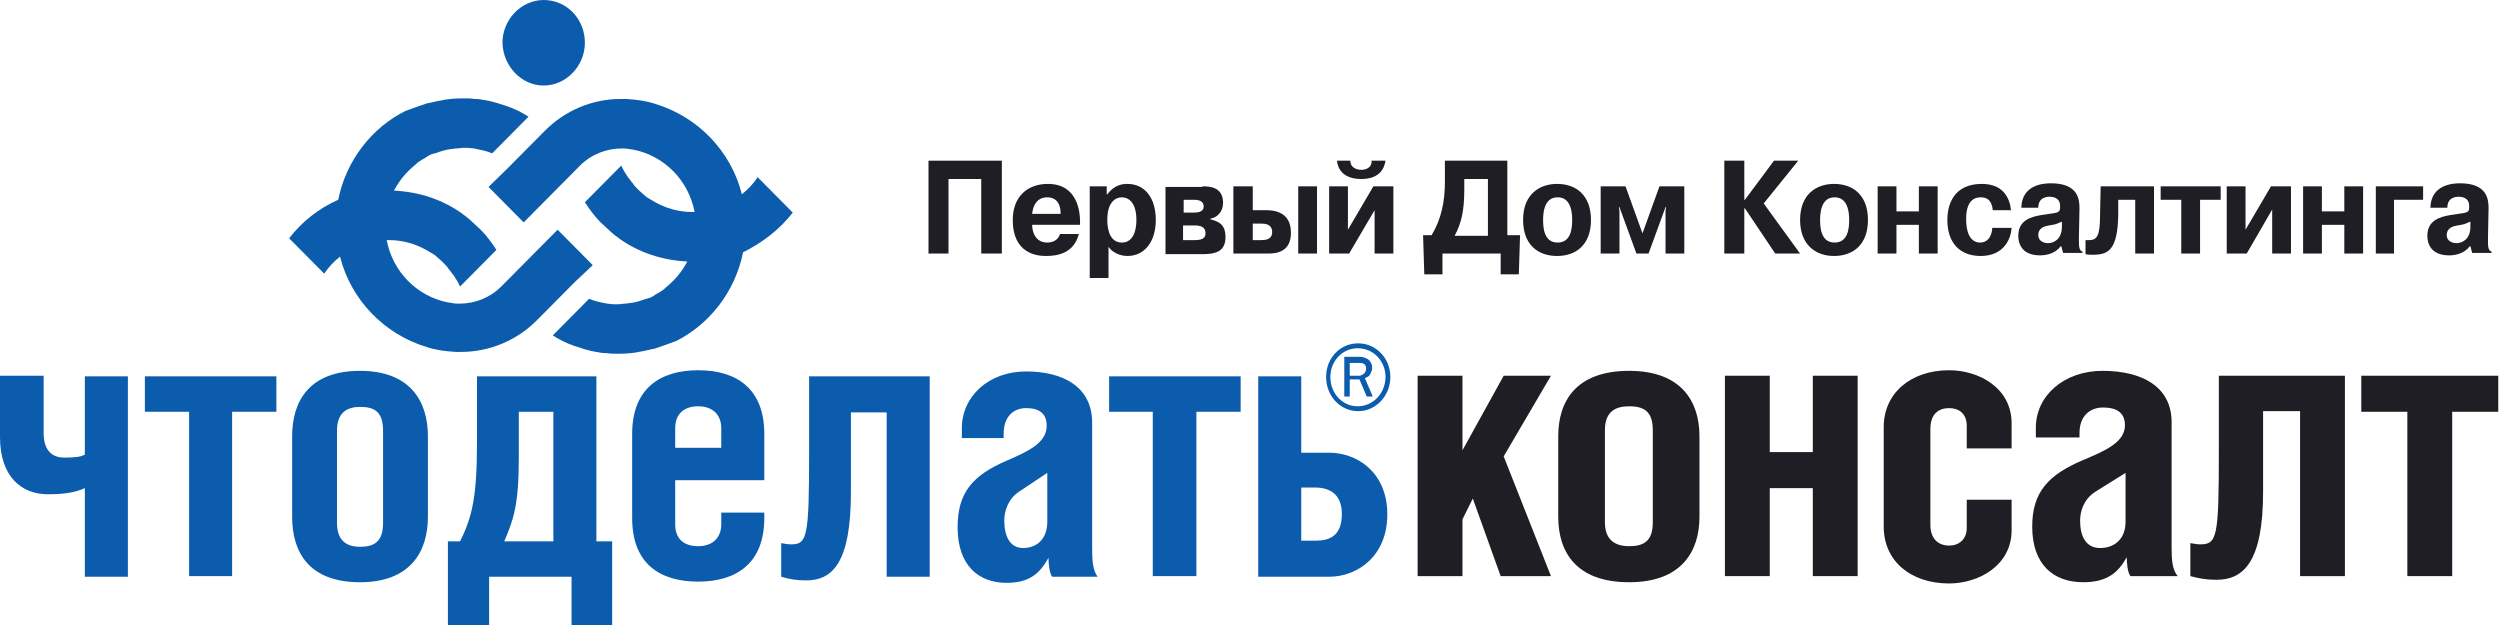 <?xml version="1.0" encoding="UTF-8"?> <svg xmlns="http://www.w3.org/2000/svg" width="148" height="37" viewBox="0 0 148 37" fill="none"><path fill-rule="evenodd" clip-rule="evenodd" d="M28.238 26.186V22.279H35.307V32.045H36.24V37H33.836V34.143H28.956V37H26.516V32.045H27.234C27.951 30.634 28.238 29.405 28.238 26.186ZM32.759 24.377H30.714V27.126C30.714 29.911 30.391 30.779 29.853 32.045H32.759V24.377Z" fill="#0B5CAD"></path><path fill-rule="evenodd" clip-rule="evenodd" d="M2.583 22.279V25.643C2.583 26.583 3.014 27.09 3.803 27.09C4.377 27.09 4.808 27.054 5.023 26.909V22.279H7.571V34.142H5.023V28.898C4.449 29.151 3.839 29.26 2.835 29.26C1.292 29.26 0 28.247 0 25.86V22.243H2.583V22.279Z" fill="#0B5CAD"></path><path fill-rule="evenodd" clip-rule="evenodd" d="M16.362 22.279V24.377H13.742V34.106H11.195V24.377H8.576V22.279H16.362Z" fill="#0B5CAD"></path><path fill-rule="evenodd" clip-rule="evenodd" d="M25.332 25.824V30.598C25.332 32.66 24.291 34.468 21.313 34.468C18.264 34.468 17.295 32.66 17.295 30.598V25.824C17.295 23.762 18.299 21.954 21.313 21.954C24.291 21.954 25.332 23.762 25.332 25.824ZM19.95 25.498V30.96C19.95 32.009 20.524 32.37 21.313 32.37C22.139 32.37 22.677 32.081 22.677 30.96V25.498C22.677 24.377 22.174 24.088 21.313 24.088C20.56 24.088 19.95 24.413 19.95 25.498Z" fill="#0B5CAD"></path><path fill-rule="evenodd" clip-rule="evenodd" d="M39.972 28.464V31.032C39.972 31.9 40.474 32.334 41.335 32.334C42.16 32.334 42.699 31.864 42.699 31.032V30.345H45.246V30.671C45.246 33.347 43.596 34.432 41.335 34.432C39.075 34.432 37.424 33.383 37.424 30.671V25.679C37.424 23.003 39.075 21.918 41.335 21.918C43.596 21.918 45.246 23.003 45.246 25.679V28.428H39.972V28.464ZM42.699 26.511V25.354C42.699 24.522 42.16 24.052 41.335 24.052C40.51 24.052 39.972 24.486 39.972 25.354V26.511H42.699Z" fill="#0B5CAD"></path><path fill-rule="evenodd" clip-rule="evenodd" d="M55.039 22.279V34.143H52.491V24.413H50.374V29.151C50.374 33.347 49.262 34.36 47.719 34.36C47.145 34.36 46.751 34.287 46.248 34.143V32.153C46.464 32.19 46.643 32.226 46.822 32.226C47.791 32.226 47.899 31.828 47.899 26.764V22.279H55.039Z" fill="#0B5CAD"></path><path fill-rule="evenodd" clip-rule="evenodd" d="M56.941 25.933V25.354C56.941 23.473 58.52 21.99 60.744 21.99C62.933 21.99 64.655 22.894 64.655 25.028V32.407C64.655 33.202 64.691 33.745 64.978 34.143H62.287C62.108 33.889 62.072 33.311 62.072 33.022C61.57 33.926 60.96 34.504 59.596 34.504C57.91 34.504 56.69 33.456 56.69 31.213C56.69 29.151 57.587 28.139 59.596 27.271C60.852 26.728 61.964 26.222 61.964 25.209C61.964 24.486 61.534 24.16 60.744 24.16C60.027 24.16 59.417 24.631 59.417 25.679V25.933H56.941ZM60.314 29.115C59.668 29.549 59.453 30.273 59.453 30.815C59.453 31.719 59.776 32.443 60.565 32.443C61.354 32.443 62 31.936 62 30.887V27.994L60.314 29.115Z" fill="#0B5CAD"></path><path fill-rule="evenodd" clip-rule="evenodd" d="M73.446 22.279V24.377H70.827V34.106H68.244V24.377H65.66V22.279H73.446Z" fill="#0B5CAD"></path><path fill-rule="evenodd" clip-rule="evenodd" d="M77.034 26.8H78.685C80.335 26.8 82.129 27.958 82.129 30.453C82.129 32.949 80.335 34.143 78.685 34.143H74.487V22.279H77.034V26.8ZM77.034 32.009H77.86C78.685 32.009 79.438 31.756 79.438 30.417C79.438 29.26 78.721 28.862 77.86 28.862H77.034V32.009Z" fill="#0B5CAD"></path><path fill-rule="evenodd" clip-rule="evenodd" d="M86.579 26.656L89.018 22.243H91.817L89.018 27.017L91.817 34.106H88.839L87.189 29.513L86.579 30.743V34.106H83.923V22.243H86.579V26.656Z" fill="#1F1E24"></path><path fill-rule="evenodd" clip-rule="evenodd" d="M100.608 25.824V30.598C100.608 32.66 99.532 34.468 96.446 34.468C93.289 34.468 92.248 32.66 92.248 30.598V25.824C92.248 23.762 93.289 21.954 96.446 21.954C99.532 21.954 100.608 23.762 100.608 25.824ZM95.011 25.462V30.924C95.011 31.973 95.621 32.334 96.446 32.334C97.307 32.334 97.845 32.045 97.845 30.924V25.462C97.845 24.341 97.307 24.052 96.446 24.052C95.621 24.052 95.011 24.377 95.011 25.462Z" fill="#1F1E24"></path><path fill-rule="evenodd" clip-rule="evenodd" d="M104.77 26.764H107.318V22.243H109.973V34.106H107.318V28.898H104.77V34.106H102.115V22.243H104.77V26.764Z" fill="#1F1E24"></path><path fill-rule="evenodd" clip-rule="evenodd" d="M116.432 26.547V25.209C116.432 24.486 115.966 24.16 115.391 24.16C114.746 24.16 114.279 24.522 114.279 25.39V31.068C114.279 31.9 114.746 32.298 115.391 32.298C115.966 32.298 116.432 31.936 116.432 31.249V29.585H119.087V31.394C119.087 33.492 117.114 34.541 115.391 34.541C113.095 34.541 111.516 33.202 111.516 31.177V25.282C111.516 23.292 113.095 21.918 115.391 21.918C117.114 21.918 119.087 22.931 119.087 25.064V26.547H116.432Z" fill="#1F1E24"></path><path fill-rule="evenodd" clip-rule="evenodd" d="M120.522 25.896V25.318C120.522 23.437 122.173 21.954 124.469 21.954C126.765 21.954 128.559 22.858 128.559 24.992V32.37C128.559 33.166 128.595 33.709 128.918 34.106H126.12C125.94 33.853 125.904 33.275 125.904 32.985C125.402 33.889 124.756 34.468 123.321 34.468C121.563 34.468 120.307 33.419 120.307 31.177C120.307 29.115 121.276 28.102 123.321 27.235C124.613 26.692 125.797 26.186 125.797 25.173C125.797 24.45 125.33 24.124 124.505 24.124C123.751 24.124 123.106 24.594 123.106 25.643V25.896H120.522ZM124.039 29.115C123.357 29.549 123.142 30.273 123.142 30.815C123.142 31.719 123.464 32.443 124.326 32.443C125.151 32.443 125.833 31.936 125.833 30.887V27.994L124.039 29.115Z" fill="#1F1E24"></path><path fill-rule="evenodd" clip-rule="evenodd" d="M138.819 22.243V34.106H136.164V24.341H133.975V29.115C133.975 33.311 132.791 34.323 131.213 34.323C130.638 34.323 130.208 34.251 129.67 34.106V32.153C129.921 32.19 130.064 32.226 130.244 32.226C131.248 32.226 131.356 31.828 131.356 26.764V22.243H138.819Z" fill="#1F1E24"></path><path fill-rule="evenodd" clip-rule="evenodd" d="M147.897 22.243V24.377H145.17V34.106H142.515V24.377H139.788V22.243H147.897Z" fill="#1F1E24"></path><path fill-rule="evenodd" clip-rule="evenodd" d="M79.905 22.243V21.484H80.479C80.551 21.484 80.659 21.484 80.766 21.556C80.838 21.628 80.874 21.701 80.874 21.809C80.874 21.918 80.838 22.026 80.766 22.099C80.659 22.207 80.551 22.243 80.443 22.243H79.905ZM79.582 21.158V23.473H79.905V22.46H80.479L80.91 23.473H81.268L80.802 22.388C80.874 22.352 80.981 22.316 81.053 22.243C81.161 22.099 81.233 21.918 81.233 21.773C81.233 21.592 81.161 21.411 80.981 21.267C80.91 21.231 80.766 21.122 80.479 21.122H79.582V21.158ZM78.506 22.316C78.506 23.437 79.331 24.341 80.407 24.341C81.448 24.341 82.309 23.437 82.309 22.316C82.309 21.194 81.448 20.326 80.407 20.326C79.331 20.326 78.506 21.194 78.506 22.316ZM82.022 22.316C82.022 23.256 81.304 24.052 80.371 24.052C79.474 24.052 78.757 23.292 78.757 22.316C78.757 21.375 79.474 20.616 80.371 20.616C81.304 20.616 82.022 21.375 82.022 22.316Z" fill="#0B5CAD"></path><path fill-rule="evenodd" clip-rule="evenodd" d="M56.151 15.01H54.967V9.512H59.309V15.01H58.089V10.597H56.151V15.01Z" fill="#1F1E24"></path><path fill-rule="evenodd" clip-rule="evenodd" d="M63.866 13.852C63.579 14.974 62.646 15.154 61.928 15.154C61.426 15.154 59.955 15.046 59.955 13.021C59.955 11.646 60.816 10.887 62.036 10.887C63.83 10.887 63.938 12.623 63.938 13.093V13.31H61.103C61.103 13.708 61.283 14.359 62 14.359C62.323 14.359 62.646 14.214 62.754 13.852H63.866ZM62.789 12.659C62.789 11.791 62.287 11.682 62 11.682C61.857 11.682 61.211 11.682 61.103 12.659H62.789Z" fill="#1F1E24"></path><path fill-rule="evenodd" clip-rule="evenodd" d="M65.517 11.031V11.502H65.552C65.983 10.923 66.485 10.887 66.737 10.887C67.777 10.887 68.423 11.719 68.423 13.021C68.423 14.286 67.777 15.154 66.737 15.154C66.593 15.154 65.983 15.118 65.624 14.612V16.456H64.512V11.031H65.517ZM66.414 14.359C67.059 14.359 67.275 13.708 67.275 13.021C67.275 11.899 66.737 11.682 66.414 11.682C66.091 11.682 65.552 11.899 65.552 13.021C65.552 13.708 65.768 14.359 66.414 14.359Z" fill="#1F1E24"></path><path fill-rule="evenodd" clip-rule="evenodd" d="M71.186 11.031C71.544 11.031 72.406 11.031 72.406 12.008C72.406 12.55 72.047 12.876 71.652 12.948V12.984C72.262 13.129 72.549 13.382 72.549 14.033C72.549 14.865 72.011 15.046 71.186 15.046H68.997V11.067H71.186V11.031ZM70.073 12.586H70.647C70.827 12.586 71.257 12.586 71.257 12.225C71.257 11.899 70.97 11.827 70.683 11.827H70.073V12.586ZM70.073 14.214H70.755C71.293 14.214 71.365 13.997 71.365 13.816C71.365 13.563 71.257 13.346 70.719 13.346H70.037V14.214H70.073Z" fill="#1F1E24"></path><path fill-rule="evenodd" clip-rule="evenodd" d="M74.164 11.031V12.442H74.846C75.204 12.442 76.424 12.405 76.424 13.78C76.424 14.901 75.599 15.01 75.061 15.01H73.016V11.031H74.164ZM74.164 14.214H74.666C74.917 14.214 75.312 14.178 75.312 13.744C75.312 13.237 74.846 13.237 74.63 13.237H74.164V14.214ZM77.967 11.031V15.01H76.855V11.031H77.967Z" fill="#1F1E24"></path><path fill-rule="evenodd" clip-rule="evenodd" d="M81.304 11.031H82.488V15.01H81.376V12.442L79.869 15.01H78.685V11.031H79.797V13.599L81.304 11.031ZM79.941 9.512C79.941 10.019 80.479 10.055 80.587 10.055C80.874 10.055 81.233 9.91 81.197 9.512H82.022C81.95 9.982 81.663 10.597 80.587 10.597C79.51 10.597 79.187 9.982 79.151 9.512H79.941Z" fill="#1F1E24"></path><path fill-rule="evenodd" clip-rule="evenodd" d="M89.987 13.925L89.915 16.239H88.839V15.01H85.394V16.239H84.318L84.246 13.925H84.749C85.323 12.984 85.538 11.935 85.538 10.778V9.512H89.234V13.925H89.987ZM86.686 10.597V11.248C86.686 12.478 86.507 13.238 86.112 13.961H88.085V10.597H86.686Z" fill="#1F1E24"></path><path fill-rule="evenodd" clip-rule="evenodd" d="M90.167 13.021C90.167 11.465 91.172 10.887 92.176 10.887C93.324 10.887 94.186 11.574 94.186 13.021C94.186 14.467 93.324 15.154 92.176 15.154C91.028 15.154 90.167 14.467 90.167 13.021ZM93.073 13.021C93.073 11.755 92.463 11.682 92.212 11.682C91.961 11.682 91.351 11.755 91.351 13.021C91.351 13.527 91.423 14.359 92.212 14.359C93.001 14.359 93.073 13.527 93.073 13.021Z" fill="#1F1E24"></path><path fill-rule="evenodd" clip-rule="evenodd" d="M95.872 12.261H95.836L95.872 12.478V15.01H94.76V11.031H96.231L97.235 13.816L98.24 11.031H99.711V15.01H98.599V12.478L98.635 12.261H98.599L97.594 15.01H96.876L95.872 12.261Z" fill="#1F1E24"></path><path fill-rule="evenodd" clip-rule="evenodd" d="M105.021 9.512H106.457L104.411 12.044L106.564 15.01H105.093L103.299 12.333H103.263V15.01H102.079V9.512H103.263V11.827H103.299L105.021 9.512Z" fill="#1F1E24"></path><path fill-rule="evenodd" clip-rule="evenodd" d="M106.565 13.021C106.565 11.465 107.569 10.887 108.574 10.887C109.722 10.887 110.583 11.574 110.583 13.021C110.583 14.467 109.722 15.154 108.574 15.154C107.462 15.154 106.565 14.467 106.565 13.021ZM109.471 13.021C109.471 11.755 108.861 11.682 108.61 11.682C108.359 11.682 107.749 11.755 107.749 13.021C107.749 13.527 107.82 14.359 108.61 14.359C109.399 14.359 109.471 13.527 109.471 13.021Z" fill="#1F1E24"></path><path fill-rule="evenodd" clip-rule="evenodd" d="M112.27 15.01H111.157V11.031H112.27V12.514H113.597V11.031H114.709V15.01H113.597V13.31H112.27V15.01Z" fill="#1F1E24"></path><path fill-rule="evenodd" clip-rule="evenodd" d="M119.087 13.491C119.051 14.105 118.656 15.154 117.257 15.154C116.037 15.154 115.284 14.395 115.284 13.021C115.284 12.08 115.678 10.887 117.329 10.887C118.585 10.887 118.979 11.719 119.051 12.442H117.975C117.903 11.791 117.58 11.682 117.257 11.682C117.006 11.682 116.396 11.755 116.396 12.948C116.396 14.286 117.006 14.359 117.221 14.359C117.795 14.359 117.939 13.78 117.939 13.491H119.087Z" fill="#1F1E24"></path><path fill-rule="evenodd" clip-rule="evenodd" d="M119.661 12.297C119.697 10.923 120.988 10.851 121.419 10.851C123.07 10.851 123.105 11.863 123.105 12.334L123.07 14.142C123.07 14.576 123.07 14.829 123.285 14.901V14.974H122.137L122.029 14.576H121.993C121.706 14.974 121.204 15.118 120.773 15.118C119.589 15.118 119.482 14.287 119.482 13.961C119.482 13.057 120.199 12.84 120.845 12.731C121.67 12.587 121.957 12.659 121.957 12.297C121.957 12.261 121.957 12.225 121.957 12.189C121.957 11.682 121.491 11.646 121.347 11.646C121.168 11.646 120.666 11.682 120.666 12.297H119.661ZM122.029 13.129C121.706 13.274 121.742 13.274 121.311 13.346C121.096 13.382 120.666 13.455 120.666 13.925C120.666 14.287 121.024 14.395 121.24 14.395C121.527 14.395 122.065 14.214 122.065 13.418V13.129H122.029Z" fill="#1F1E24"></path><path fill-rule="evenodd" clip-rule="evenodd" d="M123.498 14.214C123.57 14.214 123.606 14.214 123.678 14.214C124.144 14.214 124.323 13.961 124.323 12.731L124.359 11.031H127.517V15.01H126.405V11.827H125.4V12.731C125.364 14.829 124.79 15.082 123.893 15.082C123.749 15.082 123.606 15.082 123.462 15.046V14.214H123.498Z" fill="#1F1E24"></path><path fill-rule="evenodd" clip-rule="evenodd" d="M127.911 11.827V11.031H131.464V11.827H130.244V15.01H129.131V11.827H127.911Z" fill="#1F1E24"></path><path fill-rule="evenodd" clip-rule="evenodd" d="M134.442 11.031H135.626V15.01H134.513V12.405L133.006 15.01H131.822V11.031H132.935V13.599L134.442 11.031Z" fill="#1F1E24"></path><path fill-rule="evenodd" clip-rule="evenodd" d="M137.456 15.01H136.344V11.031H137.456V12.514H138.783V11.031H139.896V15.01H138.783V13.31H137.456V15.01Z" fill="#1F1E24"></path><path fill-rule="evenodd" clip-rule="evenodd" d="M141.726 15.01H140.649V11.031H143.448V11.827H141.726V15.01Z" fill="#1F1E24"></path><path fill-rule="evenodd" clip-rule="evenodd" d="M143.879 12.297C143.915 10.923 145.206 10.851 145.637 10.851C147.287 10.851 147.323 11.863 147.323 12.334L147.287 14.142C147.287 14.576 147.287 14.829 147.503 14.901V14.974H146.354L146.247 14.576H146.211C145.924 14.974 145.422 15.118 144.991 15.118C143.807 15.118 143.699 14.287 143.699 13.961C143.699 13.057 144.417 12.84 145.063 12.731C145.888 12.587 146.175 12.659 146.175 12.297C146.175 12.261 146.175 12.225 146.175 12.189C146.175 11.682 145.709 11.646 145.565 11.646C145.386 11.646 144.883 11.682 144.883 12.297H143.879ZM146.211 13.129C145.888 13.274 145.924 13.274 145.493 13.346C145.278 13.382 144.847 13.455 144.847 13.925C144.847 14.287 145.206 14.395 145.422 14.395C145.709 14.395 146.247 14.214 146.247 13.418V13.129H146.211Z" fill="#1F1E24"></path><path d="M32.186 5.064C33.513 5.064 34.625 3.906 34.625 2.532C34.625 1.121 33.549 0 32.186 0C30.858 0 29.746 1.157 29.746 2.532C29.782 3.906 30.858 5.064 32.186 5.064Z" fill="#0B5CAD"></path><path d="M46.932 12.586L44.852 10.489C44.6 10.886 44.277 11.212 43.919 11.501C43.273 8.933 41.299 6.908 38.788 6.149C38.249 5.968 37.675 5.895 37.066 5.859C37.03 5.859 37.03 5.859 36.994 5.859C36.922 5.859 36.85 5.859 36.743 5.859C35.056 5.859 33.442 6.546 32.258 7.74L30.033 9.982L28.921 11.067L31.002 13.165L34.339 9.802C34.984 9.15 35.881 8.789 36.814 8.789C36.958 8.789 37.101 8.789 37.245 8.825C37.317 8.825 37.424 8.861 37.496 8.861C39.326 9.223 40.761 10.669 41.12 12.55C41.084 12.55 41.012 12.55 40.976 12.55C40.187 12.55 39.434 12.333 38.788 11.972C38.644 11.899 38.501 11.791 38.357 11.718C38.321 11.682 38.285 11.682 38.249 11.646C37.998 11.429 37.747 11.212 37.532 10.959C37.496 10.923 37.496 10.886 37.46 10.85C37.352 10.742 37.281 10.597 37.173 10.489C37.03 10.272 36.886 10.055 36.779 9.802L34.626 11.972C34.769 12.189 34.913 12.406 35.056 12.586C35.2 12.767 35.343 12.948 35.487 13.093C35.523 13.129 35.523 13.129 35.559 13.165C35.702 13.31 35.881 13.454 36.025 13.599C36.061 13.635 36.097 13.635 36.097 13.671C36.276 13.816 36.42 13.961 36.599 14.069C36.599 14.069 36.599 14.069 36.635 14.105C37.783 14.937 39.182 15.408 40.689 15.48C40.367 16.095 39.936 16.601 39.398 17.035C39.362 17.071 39.362 17.071 39.326 17.107C39.254 17.18 39.147 17.216 39.075 17.288C39.039 17.288 39.039 17.324 39.003 17.324C38.895 17.397 38.788 17.433 38.716 17.505C38.68 17.505 38.68 17.541 38.644 17.541C38.537 17.614 38.429 17.65 38.285 17.686C38.285 17.686 38.285 17.686 38.249 17.686C37.962 17.795 37.64 17.903 37.317 17.939C37.209 17.939 37.101 17.976 36.994 17.976C36.85 17.976 36.743 18.012 36.599 18.012C36.491 18.012 36.384 18.012 36.312 18.012C36.204 18.012 36.061 17.976 35.953 17.976C35.559 17.903 35.2 17.831 34.877 17.686L32.724 19.856C33.119 20.109 33.549 20.326 33.98 20.471C34.41 20.616 34.841 20.76 35.272 20.833H35.307C35.487 20.869 35.666 20.905 35.846 20.905H35.881H35.917C36.133 20.941 36.384 20.941 36.599 20.941C37.066 20.941 37.568 20.905 37.998 20.797C37.998 20.797 37.998 20.797 38.034 20.797C38.249 20.76 38.465 20.688 38.68 20.652H38.716C39.039 20.543 39.362 20.435 39.649 20.326C39.757 20.29 39.828 20.254 39.936 20.218C39.936 20.218 39.936 20.218 39.972 20.218C42.017 19.205 43.524 17.252 43.99 14.937C45.139 14.359 46.143 13.599 46.932 12.586Z" fill="#0B5CAD"></path><path d="M35.092 15.697L33.011 13.599L29.674 16.963C29.028 17.614 28.131 17.976 27.198 17.976C27.054 17.976 26.911 17.976 26.767 17.939C26.696 17.939 26.588 17.903 26.516 17.903C24.686 17.541 23.251 16.095 22.892 14.214C22.928 14.214 23 14.214 23.036 14.214C23.825 14.214 24.579 14.431 25.225 14.793C25.368 14.865 25.512 14.974 25.655 15.046C25.691 15.082 25.727 15.082 25.763 15.118C26.014 15.335 26.265 15.552 26.48 15.806C26.516 15.842 26.516 15.878 26.552 15.914C26.66 16.023 26.732 16.167 26.839 16.276C26.983 16.493 27.126 16.71 27.234 16.963L29.387 14.793C29.243 14.576 29.1 14.359 28.956 14.178C28.813 13.997 28.669 13.816 28.526 13.672C28.49 13.635 28.49 13.635 28.454 13.599C28.31 13.455 28.131 13.31 27.987 13.165C27.951 13.129 27.916 13.129 27.916 13.093C27.736 12.948 27.593 12.803 27.413 12.695C27.413 12.695 27.413 12.695 27.377 12.659C26.229 11.827 24.83 11.357 23.323 11.284C23.646 10.67 24.076 10.163 24.615 9.729C24.651 9.693 24.651 9.693 24.686 9.657C24.758 9.585 24.866 9.548 24.938 9.476C24.973 9.476 24.973 9.44 25.009 9.44C25.117 9.368 25.225 9.331 25.296 9.259C25.332 9.259 25.332 9.223 25.368 9.223C25.476 9.151 25.583 9.114 25.727 9.078C25.727 9.078 25.727 9.078 25.763 9.078C26.05 8.97 26.373 8.861 26.696 8.825C26.803 8.825 26.911 8.789 27.019 8.789C27.162 8.789 27.27 8.753 27.413 8.753C27.521 8.753 27.628 8.753 27.7 8.753C27.808 8.753 27.951 8.789 28.059 8.789C28.418 8.861 28.813 8.934 29.136 9.078L31.288 6.908C30.894 6.655 30.463 6.438 30.032 6.293C29.602 6.149 29.171 6.004 28.741 5.932H28.705C28.526 5.895 28.346 5.859 28.167 5.859H28.131H28.095C27.88 5.823 27.628 5.823 27.413 5.823C26.947 5.823 26.445 5.859 26.014 5.968C26.014 5.968 26.014 5.968 25.978 5.968C25.763 6.004 25.547 6.076 25.332 6.112H25.296C24.973 6.221 24.651 6.329 24.363 6.438C24.256 6.474 24.184 6.51 24.076 6.546C24.076 6.546 24.076 6.546 24.041 6.546C21.995 7.559 20.488 9.512 20.022 11.827C18.874 12.333 17.869 13.129 17.116 14.106L19.197 16.203C19.448 15.806 19.771 15.48 20.13 15.191C20.775 17.759 22.749 19.784 25.26 20.544C25.799 20.724 26.373 20.797 26.983 20.833C27.019 20.833 27.019 20.833 27.054 20.833C27.126 20.833 27.198 20.833 27.306 20.833C28.992 20.833 30.607 20.146 31.791 18.952L34.015 16.71L35.092 15.697Z" fill="#0B5CAD"></path></svg> 